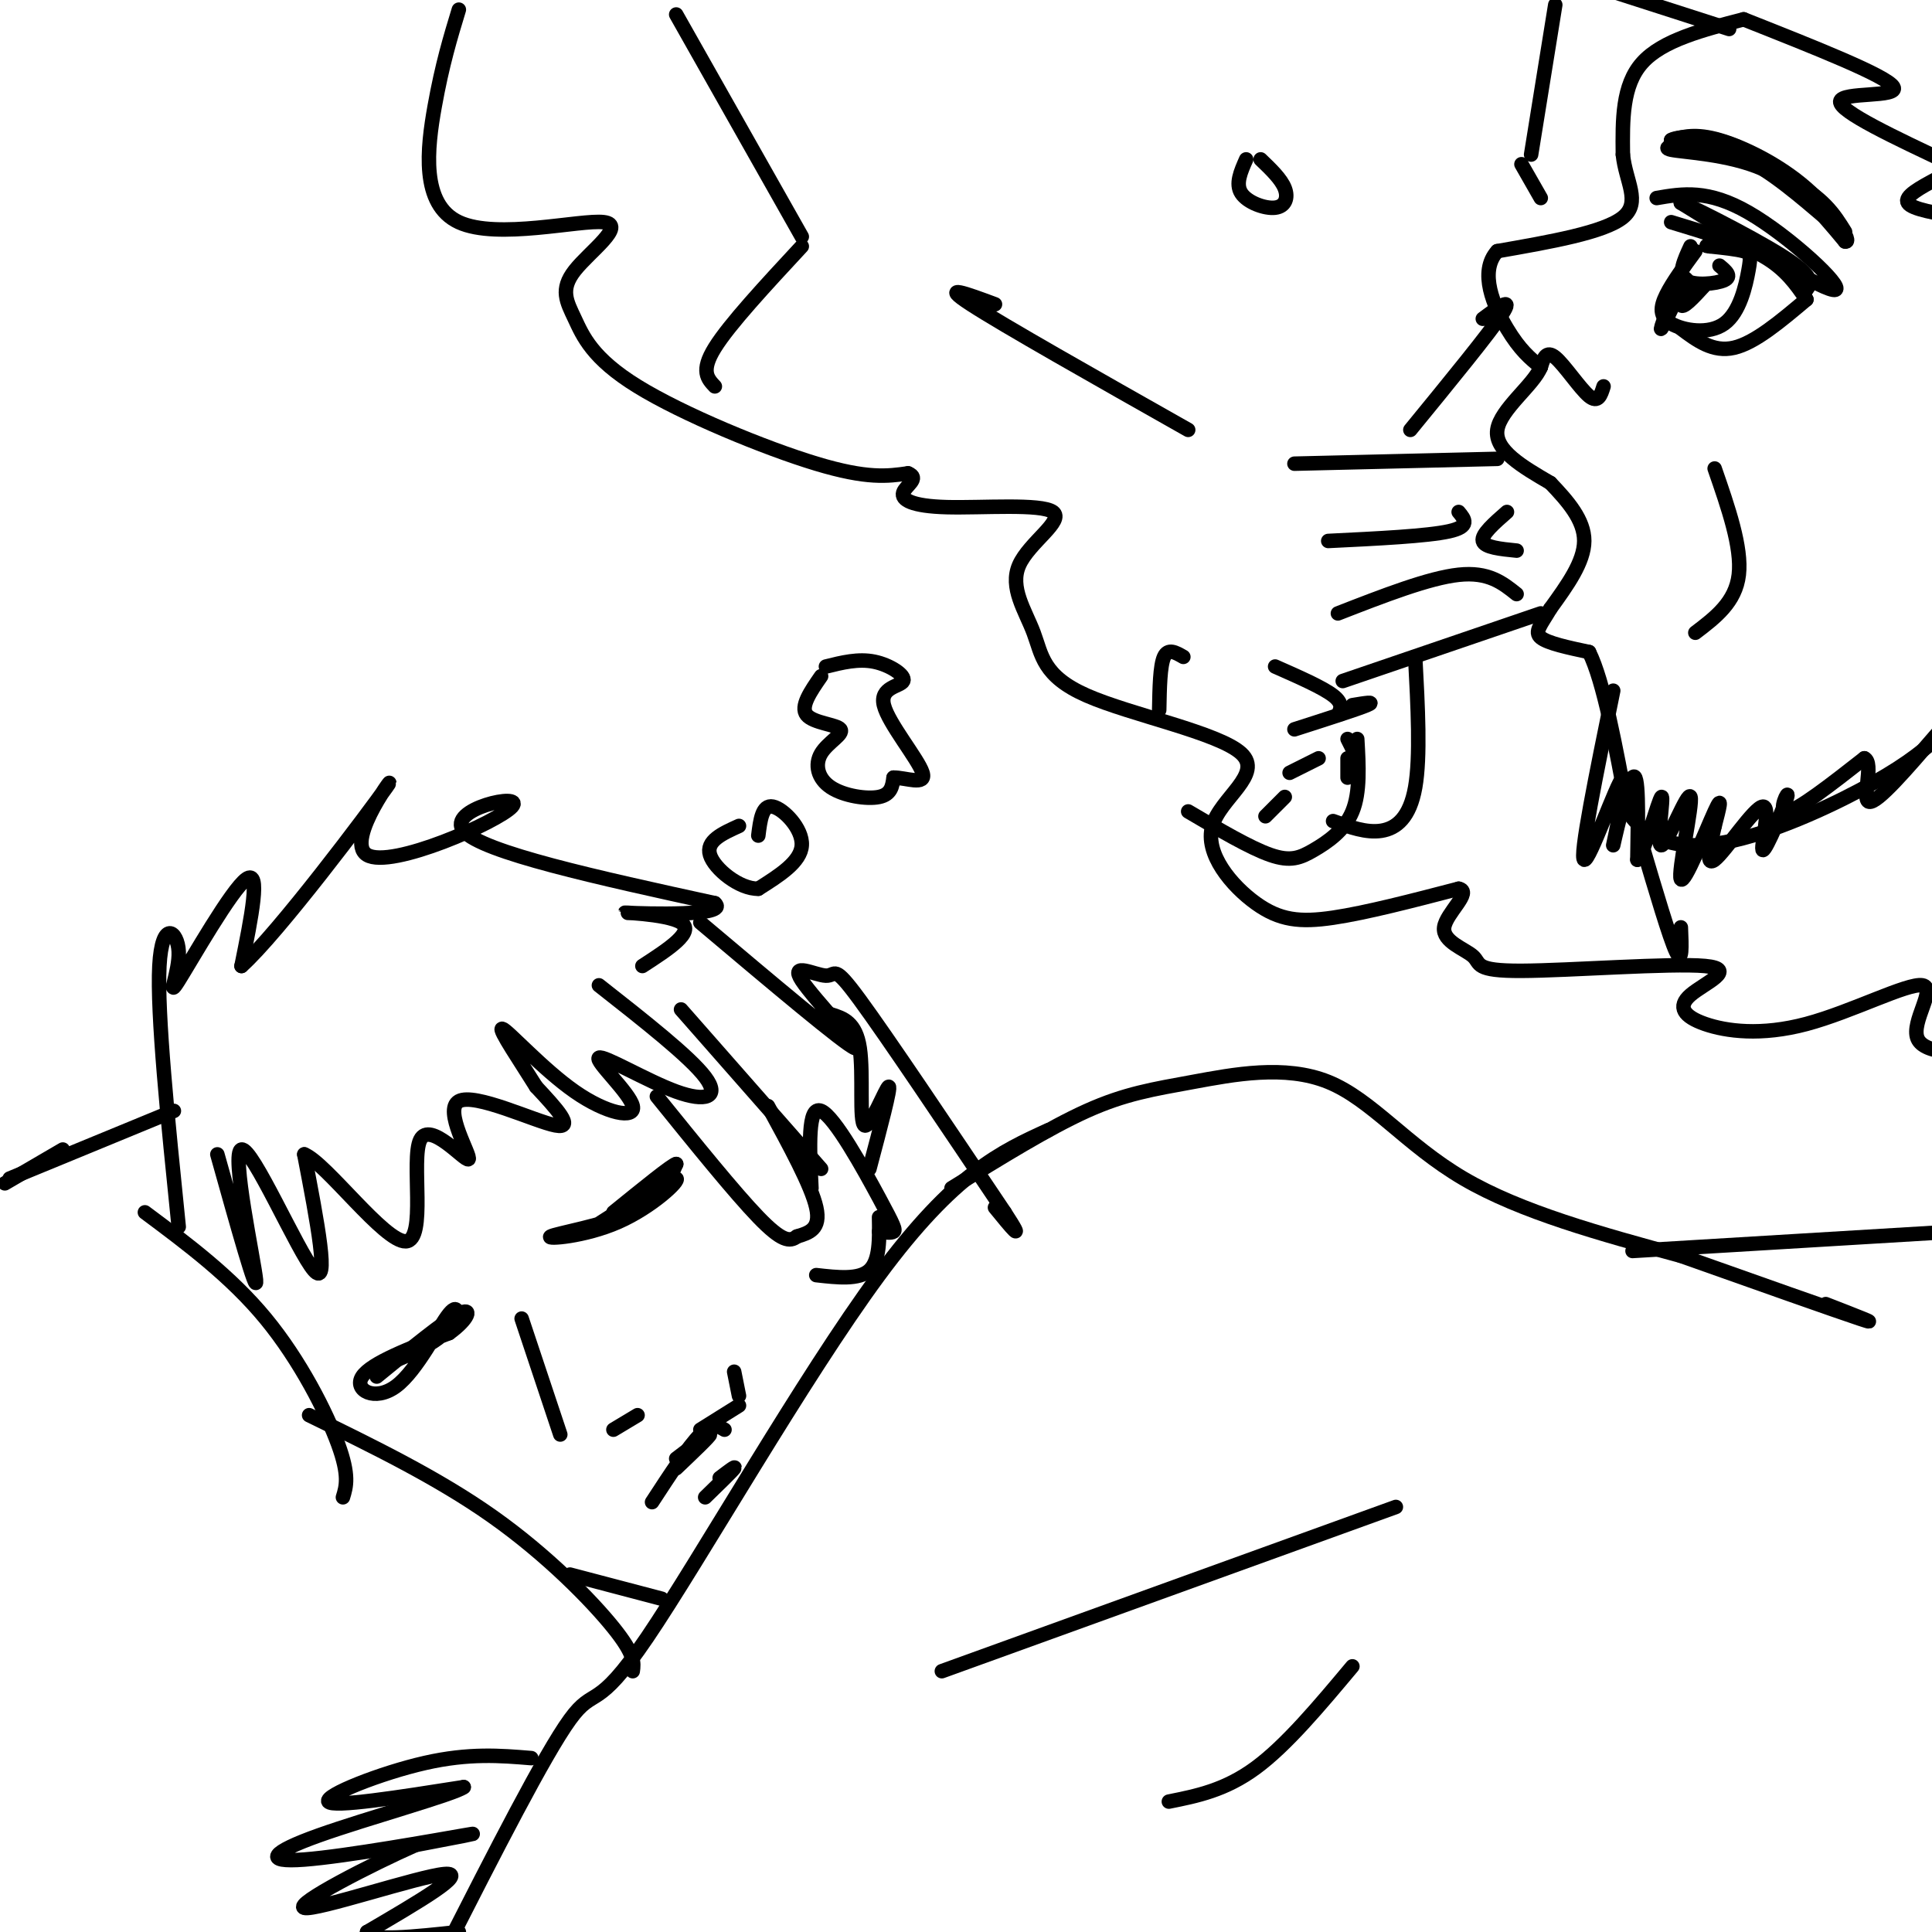 <svg viewBox='0 0 400 400' version='1.1' xmlns='http://www.w3.org/2000/svg' xmlns:xlink='http://www.w3.org/1999/xlink'><g fill='none' stroke='rgb(0,0,0)' stroke-width='3' stroke-linecap='round' stroke-linejoin='round'><path d='M30,251c8.911,6.644 17.822,13.289 25,22c7.178,8.711 12.622,19.489 15,26c2.378,6.511 1.689,8.756 1,11'/><path d='M64,293c13.356,6.511 26.711,13.022 38,21c11.289,7.978 20.511,17.422 25,23c4.489,5.578 4.244,7.289 4,9'/><path d='M45,239c4.179,14.929 8.357,29.857 8,26c-0.357,-3.857 -5.250,-26.500 -3,-27c2.250,-0.500 11.643,21.143 15,25c3.357,3.857 0.679,-10.071 -2,-24'/><path d='M63,239c4.460,1.763 16.610,18.172 21,18c4.390,-0.172 1.019,-16.925 3,-21c1.981,-4.075 9.315,4.526 10,4c0.685,-0.526 -5.277,-10.180 -2,-12c3.277,-1.820 15.793,4.194 20,5c4.207,0.806 0.103,-3.597 -4,-8'/><path d='M111,225c-2.874,-4.644 -8.057,-12.255 -7,-12c1.057,0.255 8.356,8.375 15,13c6.644,4.625 12.634,5.753 12,3c-0.634,-2.753 -7.892,-9.387 -7,-10c0.892,-0.613 9.932,4.797 16,7c6.068,2.203 9.162,1.201 6,-3c-3.162,-4.201 -12.581,-11.600 -22,-19'/><path d='M37,254c-2.257,-22.105 -4.514,-44.211 -4,-54c0.514,-9.789 3.797,-7.263 4,-3c0.203,4.263 -2.676,10.263 0,6c2.676,-4.263 10.907,-18.789 14,-21c3.093,-2.211 1.046,7.895 -1,18'/><path d='M50,200c7.457,-6.616 26.600,-32.157 30,-37c3.400,-4.843 -8.944,11.011 -4,14c4.944,2.989 27.177,-6.888 30,-10c2.823,-3.112 -13.765,0.539 -10,5c3.765,4.461 27.882,9.730 52,15'/><path d='M148,187c3.226,2.762 -14.708,2.167 -18,2c-3.292,-0.167 8.060,0.095 11,2c2.940,1.905 -2.530,5.452 -8,9'/><path d='M76,284c6.400,-2.472 12.801,-4.944 16,-8c3.199,-3.056 3.198,-6.695 1,-4c-2.198,2.695 -6.592,11.726 -11,15c-4.408,3.274 -8.831,0.793 -7,-2c1.831,-2.793 9.915,-5.896 18,-9'/><path d='M93,276c4.000,-2.867 5.000,-5.533 2,-4c-3.000,1.533 -10.000,7.267 -17,13'/><path d='M123,254c7.998,-5.131 15.997,-10.262 17,-10c1.003,0.262 -4.989,5.915 -12,9c-7.011,3.085 -15.041,3.600 -14,3c1.041,-0.600 11.155,-2.314 17,-5c5.845,-2.686 7.423,-6.343 9,-10'/><path d='M140,241c-0.667,0.000 -6.833,5.000 -13,10'/><path d='M108,273c0.000,0.000 8.000,24.000 8,24'/><path d='M127,296c0.000,0.000 5.000,-3.000 5,-3'/><path d='M140,304c3.500,-3.333 7.000,-6.667 7,-7c0.000,-0.333 -3.500,2.333 -7,5'/><path d='M217,234c-9.685,4.417 -19.369,8.833 -35,30c-15.631,21.167 -37.208,59.083 -48,75c-10.792,15.917 -10.798,9.833 -16,17c-5.202,7.167 -15.601,27.583 -26,48'/><path d='M197,246c10.040,-6.217 20.080,-12.434 28,-16c7.920,-3.566 13.721,-4.482 22,-6c8.279,-1.518 19.037,-3.640 28,0c8.963,3.640 16.132,13.040 28,20c11.868,6.960 28.434,11.480 45,16'/><path d='M348,260c15.533,5.511 31.867,11.289 37,13c5.133,1.711 -0.933,-0.644 -7,-3'/><path d='M338,259c0.000,0.000 83.000,-5.000 83,-5'/><path d='M141,209c0.000,0.000 29.000,33.000 29,33'/><path d='M168,246c-0.405,-8.589 -0.810,-17.179 2,-16c2.810,1.179 8.833,12.125 12,18c3.167,5.875 3.476,6.679 3,7c-0.476,0.321 -1.738,0.161 -3,0'/><path d='M145,191c14.914,12.574 29.828,25.148 32,26c2.172,0.852 -8.397,-10.019 -11,-14c-2.603,-3.981 2.761,-1.072 5,-1c2.239,0.072 1.354,-2.694 7,5c5.646,7.694 17.823,25.847 30,44'/><path d='M208,251c4.667,7.167 1.333,3.083 -2,-1'/><path d='M2,244c0.000,0.000 34.000,-14.000 34,-14'/><path d='M135,311c3.750,-5.750 7.500,-11.500 10,-14c2.500,-2.500 3.750,-1.750 5,-1'/><path d='M146,310c2.750,-2.667 5.500,-5.333 6,-6c0.500,-0.667 -1.250,0.667 -3,2'/><path d='M182,252c0.083,4.500 0.167,9.000 -2,11c-2.167,2.000 -6.583,1.500 -11,1'/><path d='M159,229c4.500,8.250 9.000,16.500 10,21c1.000,4.500 -1.500,5.250 -4,6'/><path d='M165,256c-1.467,1.156 -3.133,1.044 -8,-4c-4.867,-5.044 -12.933,-15.022 -21,-25'/><path d='M172,210c2.595,0.810 5.190,1.619 6,7c0.810,5.381 -0.167,15.333 1,16c1.167,0.667 4.476,-7.952 5,-8c0.524,-0.048 -1.738,8.476 -4,17'/><path d='M13,238c0.000,0.000 -12.000,7.000 -12,7'/><path d='M110,364c-6.444,-0.533 -12.889,-1.067 -22,1c-9.111,2.067 -20.889,6.733 -20,8c0.889,1.267 14.444,-0.867 28,-3'/><path d='M96,370c-1.722,1.411 -20.029,6.440 -30,10c-9.971,3.560 -11.608,5.651 -3,5c8.608,-0.651 27.459,-4.043 33,-5c5.541,-0.957 -2.230,0.522 -10,2'/><path d='M86,382c-8.667,3.810 -25.333,12.333 -23,13c2.333,0.667 23.667,-6.524 29,-7c5.333,-0.476 -5.333,5.762 -16,12'/><path d='M76,400c0.500,2.000 9.750,1.000 19,0'/><path d='M157,173c0.400,-3.222 0.800,-6.444 3,-6c2.200,0.444 6.200,4.556 6,8c-0.200,3.444 -4.600,6.222 -9,9'/><path d='M157,184c-3.889,0.111 -9.111,-4.111 -10,-7c-0.889,-2.889 2.556,-4.444 6,-6'/><path d='M170,140c-2.178,3.142 -4.356,6.285 -3,8c1.356,1.715 6.247,2.004 7,3c0.753,0.996 -2.633,2.700 -4,5c-1.367,2.300 -0.714,5.196 2,7c2.714,1.804 7.490,2.515 10,2c2.510,-0.515 2.755,-2.258 3,-4'/><path d='M185,161c2.391,-0.059 6.867,1.794 6,-1c-0.867,-2.794 -7.078,-10.233 -8,-14c-0.922,-3.767 3.444,-3.860 4,-5c0.556,-1.140 -2.698,-3.326 -6,-4c-3.302,-0.674 -6.651,0.163 -10,1'/><path d='M95,2c-1.723,5.670 -3.446,11.339 -5,20c-1.554,8.661 -2.940,20.312 5,24c7.940,3.688 25.206,-0.587 30,0c4.794,0.587 -2.884,6.036 -6,10c-3.116,3.964 -1.670,6.444 0,10c1.670,3.556 3.565,8.188 13,14c9.435,5.812 26.410,12.803 37,16c10.590,3.197 14.795,2.598 19,2'/><path d='M188,98c2.558,1.015 -0.548,2.551 -1,4c-0.452,1.449 1.749,2.809 9,3c7.251,0.191 19.552,-0.788 22,1c2.448,1.788 -4.958,6.341 -7,11c-2.042,4.659 1.281,9.423 3,14c1.719,4.577 1.834,8.968 11,13c9.166,4.032 27.381,7.705 32,12c4.619,4.295 -4.360,9.213 -6,15c-1.640,5.787 4.058,12.443 9,16c4.942,3.557 9.126,4.016 16,3c6.874,-1.016 16.437,-3.508 26,-6'/><path d='M302,184c2.972,0.578 -2.597,5.024 -3,8c-0.403,2.976 4.359,4.484 6,6c1.641,1.516 0.160,3.040 10,3c9.840,-0.040 31.000,-1.645 38,-1c7.000,0.645 -0.160,3.539 -3,6c-2.840,2.461 -1.360,4.488 3,6c4.360,1.512 11.602,2.508 21,0c9.398,-2.508 20.953,-8.521 24,-8c3.047,0.521 -2.415,7.578 -1,11c1.415,3.422 9.708,3.211 18,3'/><path d='M361,4c-8.417,2.167 -16.833,4.333 -21,9c-4.167,4.667 -4.083,11.833 -4,19'/><path d='M336,32c0.533,5.533 3.867,9.867 0,13c-3.867,3.133 -14.933,5.067 -26,7'/><path d='M310,52c-3.911,4.289 -0.689,11.511 2,16c2.689,4.489 4.844,6.244 7,8'/><path d='M319,76c-1.400,3.644 -8.400,8.756 -9,13c-0.600,4.244 5.200,7.622 11,11'/><path d='M321,100c3.578,3.756 7.022,7.644 7,12c-0.022,4.356 -3.511,9.178 -7,14'/><path d='M321,126c-1.978,3.378 -3.422,4.822 -2,6c1.422,1.178 5.711,2.089 10,3'/><path d='M329,135c3.000,6.000 5.500,19.500 8,33'/><path d='M337,168c4.655,7.060 12.292,8.208 22,6c9.708,-2.208 21.488,-7.774 29,-12c7.512,-4.226 10.756,-7.113 14,-10'/><path d='M319,76c0.556,-1.778 1.111,-3.556 3,-2c1.889,1.556 5.111,6.444 7,8c1.889,1.556 2.444,-0.222 3,-2'/><path d='M346,46c7.167,2.167 14.333,4.333 19,7c4.667,2.667 6.833,5.833 9,9'/><path d='M348,68c3.333,2.500 6.667,5.000 11,4c4.333,-1.000 9.667,-5.500 15,-10'/><path d='M351,52c-2.355,3.206 -4.710,6.411 -6,9c-1.290,2.589 -1.514,4.561 1,6c2.514,1.439 7.767,2.344 11,0c3.233,-2.344 4.447,-7.939 5,-11c0.553,-3.061 0.444,-3.589 -1,-4c-1.444,-0.411 -4.222,-0.706 -7,-1'/><path d='M354,51c-1.167,-0.167 -0.583,-0.083 0,0'/><path d='M350,51c-1.333,2.889 -2.667,5.778 -1,7c1.667,1.222 6.333,0.778 8,0c1.667,-0.778 0.333,-1.889 -1,-3'/><path d='M353,59c-2.399,2.619 -4.798,5.238 -5,4c-0.202,-1.238 1.792,-6.333 1,-5c-0.792,1.333 -4.369,9.095 -5,10c-0.631,0.905 1.685,-5.048 4,-11'/><path d='M343,41c5.311,-0.911 10.622,-1.822 19,3c8.378,4.822 19.822,15.378 18,16c-1.822,0.622 -16.911,-8.689 -32,-18'/><path d='M348,42c-0.533,-0.667 14.133,6.667 21,11c6.867,4.333 5.933,5.667 5,7'/><path d='M355,97c2.833,8.167 5.667,16.333 5,22c-0.667,5.667 -4.833,8.833 -9,12'/><path d='M310,95c0.000,0.000 -42.000,1.000 -42,1'/><path d='M319,127c0.000,0.000 -41.000,14.000 -41,14'/><path d='M293,136c0.556,10.356 1.111,20.711 0,27c-1.111,6.289 -3.889,8.511 -7,9c-3.111,0.489 -6.556,-0.756 -10,-2'/><path d='M281,153c0.315,5.518 0.631,11.036 -1,15c-1.631,3.964 -5.208,6.375 -8,8c-2.792,1.625 -4.798,2.464 -9,1c-4.202,-1.464 -10.601,-5.232 -17,-9'/><path d='M275,112c10.250,-0.500 20.500,-1.000 25,-2c4.500,-1.000 3.250,-2.500 2,-4'/><path d='M312,106c-2.667,2.333 -5.333,4.667 -5,6c0.333,1.333 3.667,1.667 7,2'/><path d='M314,123c-2.917,-2.333 -5.833,-4.667 -12,-4c-6.167,0.667 -15.583,4.333 -25,8'/><path d='M268,151c6.500,-2.083 13.000,-4.167 15,-5c2.000,-0.833 -0.500,-0.417 -3,0'/><path d='M267,160c0.000,0.000 6.000,-3.000 6,-3'/><path d='M262,169c0.000,0.000 4.000,-4.000 4,-4'/><path d='M279,153c0.000,0.000 1.000,2.000 1,2'/><path d='M279,161c0.000,0.000 0.000,-4.000 0,-4'/><path d='M277,148c0.583,-1.167 1.167,-2.333 -1,-4c-2.167,-1.667 -7.083,-3.833 -12,-6'/><path d='M240,147c0.083,-4.583 0.167,-9.167 1,-11c0.833,-1.833 2.417,-0.917 4,0'/><path d='M292,89c8.250,-10.083 16.500,-20.167 19,-24c2.500,-3.833 -0.750,-1.417 -4,1'/><path d='M246,89c-19.167,-10.833 -38.333,-21.667 -45,-26c-6.667,-4.333 -0.833,-2.167 5,0'/><path d='M261,33c2.125,2.036 4.250,4.071 5,6c0.750,1.929 0.125,3.750 -2,4c-2.125,0.250 -5.750,-1.071 -7,-3c-1.250,-1.929 -0.125,-4.464 1,-7'/><path d='M148,80c-1.500,-1.583 -3.000,-3.167 0,-8c3.000,-4.833 10.500,-12.917 18,-21'/><path d='M166,49c0.000,0.000 -26.000,-46.000 -26,-46'/><path d='M322,1c0.000,0.000 -5.000,31.000 -5,31'/><path d='M315,34c0.000,0.000 4.000,7.000 4,7'/><path d='M340,175c2.833,9.583 5.667,19.167 7,22c1.333,2.833 1.167,-1.083 1,-5'/><path d='M334,143c-3.533,17.281 -7.065,34.561 -6,35c1.065,0.439 6.729,-15.965 8,-17c1.271,-1.035 -1.850,13.298 -2,14c-0.150,0.702 2.671,-12.228 4,-14c1.329,-1.772 1.164,7.614 1,17'/><path d='M339,178c1.401,-1.175 4.405,-12.612 5,-13c0.595,-0.388 -1.219,10.272 0,10c1.219,-0.272 5.471,-11.475 6,-10c0.529,1.475 -2.665,15.628 -2,17c0.665,1.372 5.190,-10.037 7,-14c1.810,-3.963 0.905,-0.482 0,3'/><path d='M355,171c-0.632,2.917 -2.213,8.711 0,7c2.213,-1.711 8.220,-10.925 10,-11c1.780,-0.075 -0.667,8.990 0,9c0.667,0.010 4.449,-9.036 5,-11c0.551,-1.964 -2.128,3.153 0,3c2.128,-0.153 9.064,-5.577 16,-11'/><path d='M386,157c2.089,0.911 -0.689,8.689 1,9c1.689,0.311 7.844,-6.844 14,-14'/><path d='M361,4c14.822,5.867 29.644,11.733 31,14c1.356,2.267 -10.756,0.933 -11,3c-0.244,2.067 11.378,7.533 23,13'/><path d='M401,37c-3.417,1.833 -6.833,3.667 -6,5c0.833,1.333 5.917,2.167 11,3'/><path d='M358,6c0.000,0.000 -28.000,-9.000 -28,-9'/><path d='M352,29c-4.267,0.733 -8.533,1.467 -6,2c2.533,0.533 11.867,0.867 19,4c7.133,3.133 12.067,9.067 17,15'/><path d='M382,50c1.774,0.429 -2.292,-6.000 -8,-11c-5.708,-5.000 -13.060,-8.571 -18,-10c-4.940,-1.429 -7.470,-0.714 -10,0'/><path d='M346,29c0.667,-0.536 7.333,-1.876 15,2c7.667,3.876 16.333,12.967 17,14c0.667,1.033 -6.667,-5.990 -13,-10c-6.333,-4.010 -11.667,-5.005 -17,-6'/><path d='M348,29c1.711,0.356 14.489,4.244 22,8c7.511,3.756 9.756,7.378 12,11'/><path d='M153,291c0.000,0.000 -8.000,5.000 -8,5'/><path d='M152,284c0.000,0.000 1.000,5.000 1,5'/><path d='M118,326c0.000,0.000 19.000,5.000 19,5'/><path d='M195,346c0.000,0.000 94.000,-34.000 94,-34'/><path d='M242,373c5.833,-1.167 11.667,-2.333 18,-7c6.333,-4.667 13.167,-12.833 20,-21'/></g>
</svg>